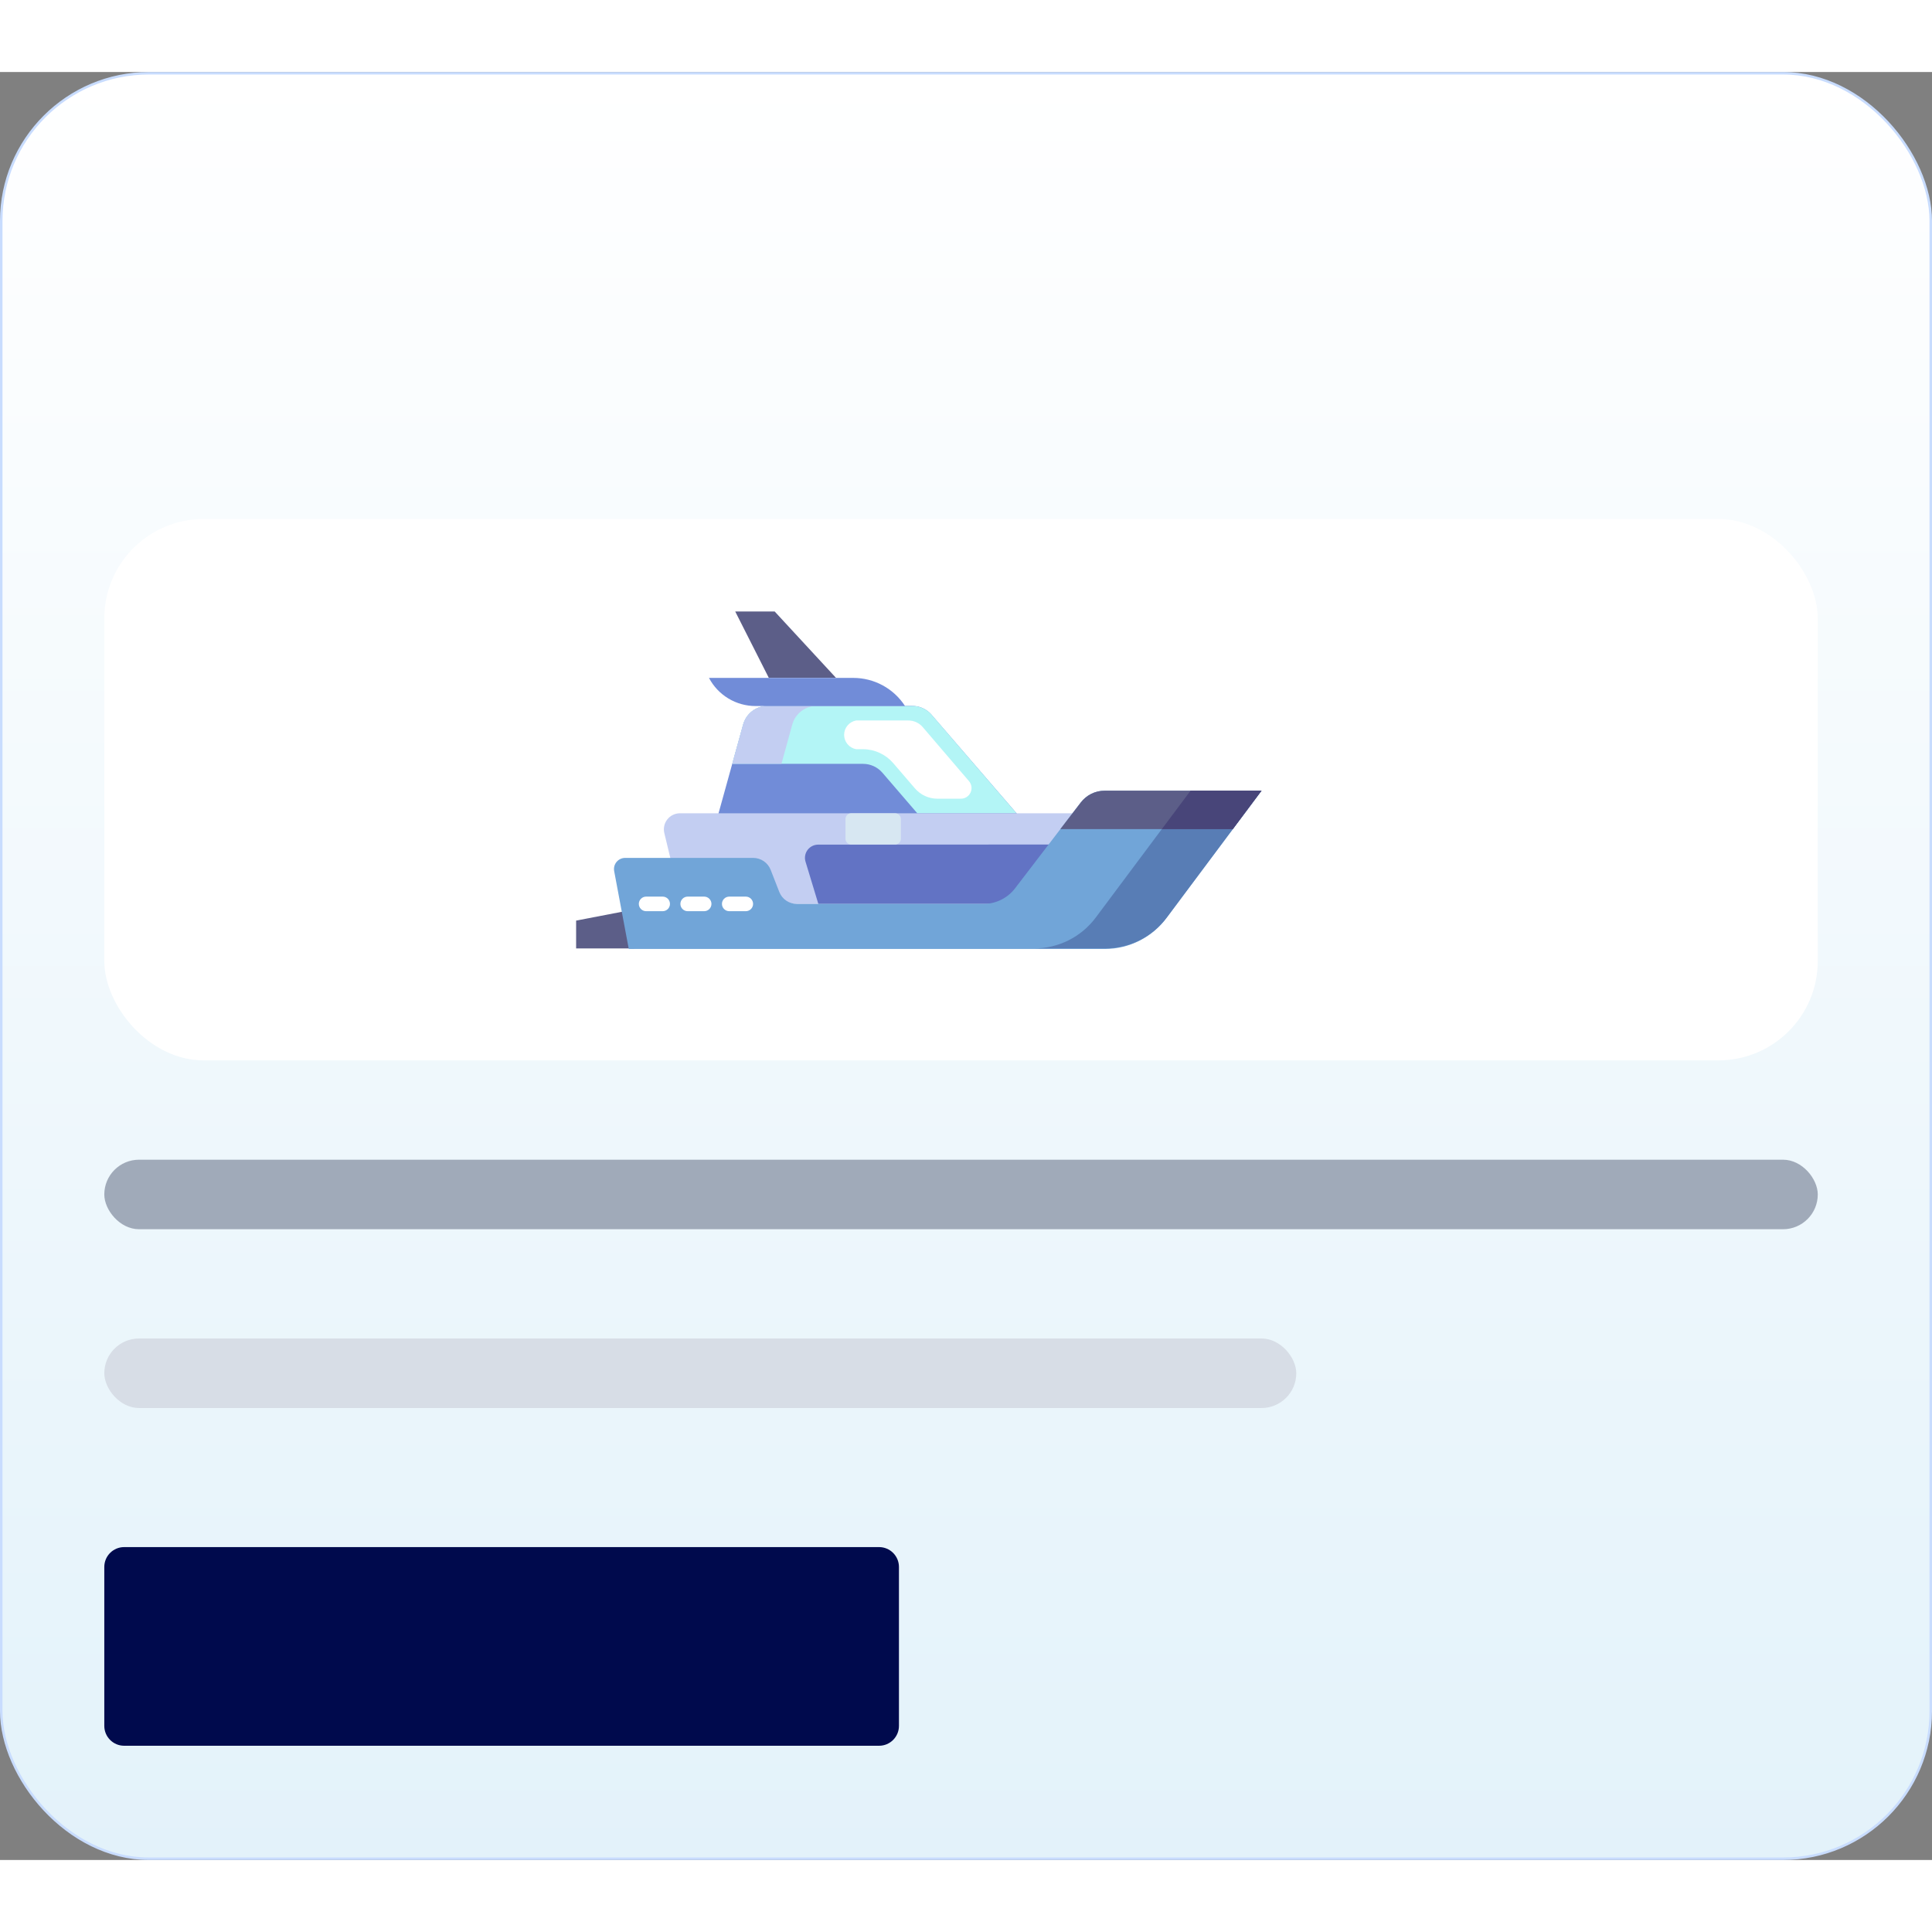 <svg width="350" height="350" viewBox="0 0 389 360" fill="none" xmlns="http://www.w3.org/2000/svg">
                          <rect x="0" y="0" width="389" height="360" fill="#808080" stroke="none"/>
                          <rect x="0.25" y="0.25" width="388.5" height="359.5" rx="29.75" fill="url(#paint0_linear_47_555)" stroke="#C8DCFE" stroke-width="0.5"/>
                          <rect x="21" y="90" width="345" height="109" rx="20" fill="white"/>
                          <rect x="21" y="219" width="345" height="14" rx="7" fill="#A0AAB9"/>
                          <rect x="21" y="255" width="240" height="14" rx="7" fill="#D7DDE6"/>
                          <path d="M21 301C21 298.791 22.791 297 25 297H177C179.209 297 181 298.791 181 301V333C181 335.209 179.209 337 177 337H25C22.791 337 21 335.209 21 333V301Z" fill="#000A4D"/>
                          <path d="M116 170.858L127.745 168.598V176.466H116V170.858Z" fill="#5C5E88"/>
                          <path d="M183.635 127.629H154.567C153.45 127.626 152.363 127.989 151.472 128.663C150.581 129.336 149.935 130.283 149.634 131.358L139.68 167.277H220.234L187.496 129.332C187.01 128.79 186.414 128.358 185.749 128.065C185.083 127.771 184.362 127.623 183.635 127.629Z" fill="#718CD8"/>
                          <path d="M187.51 129.332L204.672 149.251H184.692L177.66 141.075C177.178 140.519 176.583 140.073 175.915 139.766C175.246 139.46 174.519 139.3 173.784 139.299H147.446L149.634 131.372C149.937 130.301 150.581 129.357 151.468 128.685C152.356 128.012 153.438 127.647 154.552 127.644H183.635C184.364 127.633 185.086 127.779 185.755 128.07C186.423 128.361 187.022 128.791 187.51 129.332Z" fill="#B3F5F6"/>
                          <path d="M185.778 131.886C185.414 131.465 184.963 131.129 184.456 130.901C183.949 130.673 183.398 130.558 182.842 130.565H172.389C171.709 130.684 171.092 131.04 170.648 131.568C170.203 132.097 169.96 132.766 169.96 133.457C169.96 134.148 170.203 134.816 170.648 135.345C171.092 135.874 171.709 136.229 172.389 136.348H173.74C174.899 136.35 176.045 136.601 177.099 137.085C178.153 137.569 179.09 138.274 179.847 139.152L184.251 144.275C184.801 144.905 185.477 145.412 186.236 145.764C186.995 146.115 187.819 146.303 188.656 146.315H193.456C193.869 146.318 194.274 146.202 194.622 145.98C194.97 145.758 195.247 145.441 195.419 145.066C195.591 144.691 195.651 144.274 195.592 143.865C195.533 143.457 195.357 143.074 195.086 142.763L185.778 131.886Z" fill="white"/>
                          <path d="M154.552 127.629H164.447C163.333 127.629 162.249 127.994 161.361 128.667C160.473 129.34 159.83 130.285 159.529 131.358L157.341 139.284H147.446L149.634 131.358C149.937 130.286 150.581 129.343 151.468 128.67C152.356 127.997 153.438 127.632 154.552 127.629Z" fill="#C3CEF2"/>
                          <path d="M220.249 167.277H216.711V163.196L220.249 167.277Z" fill="white"/>
                          <path d="M220.234 168.745H216.711C216.321 168.745 215.948 168.59 215.673 168.315C215.397 168.039 215.243 167.666 215.243 167.277V163.196C215.239 162.895 215.329 162.6 215.5 162.351C215.67 162.103 215.913 161.913 216.195 161.807C216.477 161.701 216.785 161.684 217.077 161.76C217.369 161.835 217.631 161.998 217.826 162.227L221.35 166.323C221.532 166.536 221.65 166.797 221.688 167.075C221.727 167.353 221.685 167.636 221.568 167.891C221.45 168.146 221.262 168.362 221.026 168.513C220.789 168.664 220.515 168.745 220.234 168.745Z" fill="#302D3D"/>
                          <path d="M136.906 149.251H216.711V167.497H137.199L133.764 153.258C133.646 152.782 133.637 152.285 133.74 151.805C133.843 151.325 134.054 150.875 134.357 150.488C134.659 150.102 135.046 149.79 135.488 149.575C135.93 149.361 136.415 149.25 136.906 149.251Z" fill="#C3CEF2"/>
                          <path d="M220.234 155.534V167.497H164.77L162.186 158.983C162.067 158.587 162.042 158.168 162.114 157.761C162.185 157.353 162.351 156.968 162.598 156.636C162.844 156.304 163.165 156.034 163.535 155.848C163.904 155.661 164.312 155.564 164.726 155.563L220.234 155.534Z" fill="#6273C4"/>
                          <path d="M217.606 147.079L204.393 164.341C203.649 165.318 202.69 166.11 201.59 166.657C200.49 167.205 199.28 167.492 198.051 167.497H160.439C159.673 167.498 158.926 167.267 158.294 166.835C157.663 166.402 157.177 165.789 156.901 165.075L155.183 160.671C154.91 159.955 154.425 159.338 153.793 158.903C153.161 158.468 152.412 158.235 151.645 158.235H125.866C125.535 158.235 125.208 158.309 124.909 158.45C124.61 158.591 124.346 158.797 124.136 159.052C123.925 159.307 123.774 159.606 123.692 159.926C123.611 160.247 123.601 160.581 123.663 160.906L126.6 176.568H222.524C224.939 176.557 227.318 175.98 229.469 174.884C231.621 173.788 233.486 172.203 234.915 170.256L254 144.701H222.407C221.478 144.701 220.561 144.915 219.728 145.328C218.895 145.74 218.169 146.339 217.606 147.079Z" fill="#71A5D8"/>
                          <path d="M254 144.701L234.915 170.256C233.477 172.182 231.609 173.746 229.461 174.824C227.313 175.902 224.943 176.464 222.539 176.466H208.225C210.631 176.464 213.003 175.902 215.154 174.824C217.305 173.746 219.175 172.183 220.616 170.256L239.701 144.701H254Z" fill="#587DB5"/>
                          <path d="M248.216 152.436L254 144.701H222.407C221.478 144.701 220.561 144.915 219.728 145.328C218.895 145.74 218.169 146.339 217.606 147.079L213.496 152.436H248.216Z" fill="#5C5E88"/>
                          <path d="M254 144.701L248.216 152.436H233.931L239.716 144.701H254Z" fill="#484579"/>
                          <path d="M146.83 168.965C146.44 168.965 146.067 168.81 145.792 168.535C145.516 168.26 145.362 167.886 145.362 167.497C145.362 167.108 145.516 166.734 145.792 166.459C146.067 166.184 146.44 166.029 146.83 166.029H150.162C150.552 166.029 150.925 166.184 151.2 166.459C151.476 166.734 151.63 167.108 151.63 167.497C151.63 167.886 151.476 168.26 151.2 168.535C150.925 168.81 150.552 168.965 150.162 168.965H146.83Z" fill="white"/>
                          <path d="M141.78 168.965H138.462C138.072 168.965 137.699 168.81 137.424 168.535C137.148 168.26 136.994 167.886 136.994 167.497C136.994 167.108 137.148 166.734 137.424 166.459C137.699 166.184 138.072 166.029 138.462 166.029H141.78C142.169 166.029 142.542 166.184 142.818 166.459C143.093 166.734 143.248 167.108 143.248 167.497C143.248 167.886 143.093 168.26 142.818 168.535C142.542 168.81 142.169 168.965 141.78 168.965Z" fill="white"/>
                          <path d="M133.426 168.965H130.094C129.704 168.965 129.331 168.81 129.056 168.535C128.78 168.26 128.626 167.886 128.626 167.497C128.626 167.108 128.78 166.734 129.056 166.459C129.331 166.184 129.704 166.029 130.094 166.029H133.426C133.816 166.029 134.189 166.184 134.464 166.459C134.74 166.734 134.894 167.108 134.894 167.497C134.894 167.886 134.74 168.26 134.464 168.535C134.189 168.81 133.816 168.965 133.426 168.965Z" fill="white"/>
                          <path d="M142.749 121.993C143.649 123.704 145 125.137 146.656 126.136C148.312 127.135 150.21 127.661 152.144 127.659H182.225C181.098 125.917 179.552 124.485 177.729 123.495C175.905 122.506 173.862 121.989 171.787 121.993H142.749Z" fill="#718CD8"/>
                          <path d="M155.976 108.62H148.034L154.787 121.963H168.308L155.976 108.62Z" fill="#5C5E88"/>
                          <path d="M180.229 149.251H171.391C170.75 149.251 170.231 149.77 170.231 150.411V154.374C170.231 155.014 170.75 155.534 171.391 155.534H180.229C180.869 155.534 181.389 155.014 181.389 154.374V150.411C181.389 149.77 180.869 149.251 180.229 149.251Z" fill="#D7E7F2"/>
                          <defs>
                          <linearGradient id="paint0_linear_47_555" x1="194.5" y1="0" x2="194.5" y2="360" gradientUnits="userSpaceOnUse">
                          <stop stop-color="white"/>
                          <stop offset="1" stop-color="#E3F2FA"/>
                          </linearGradient>
                          </defs>
                      </svg>
